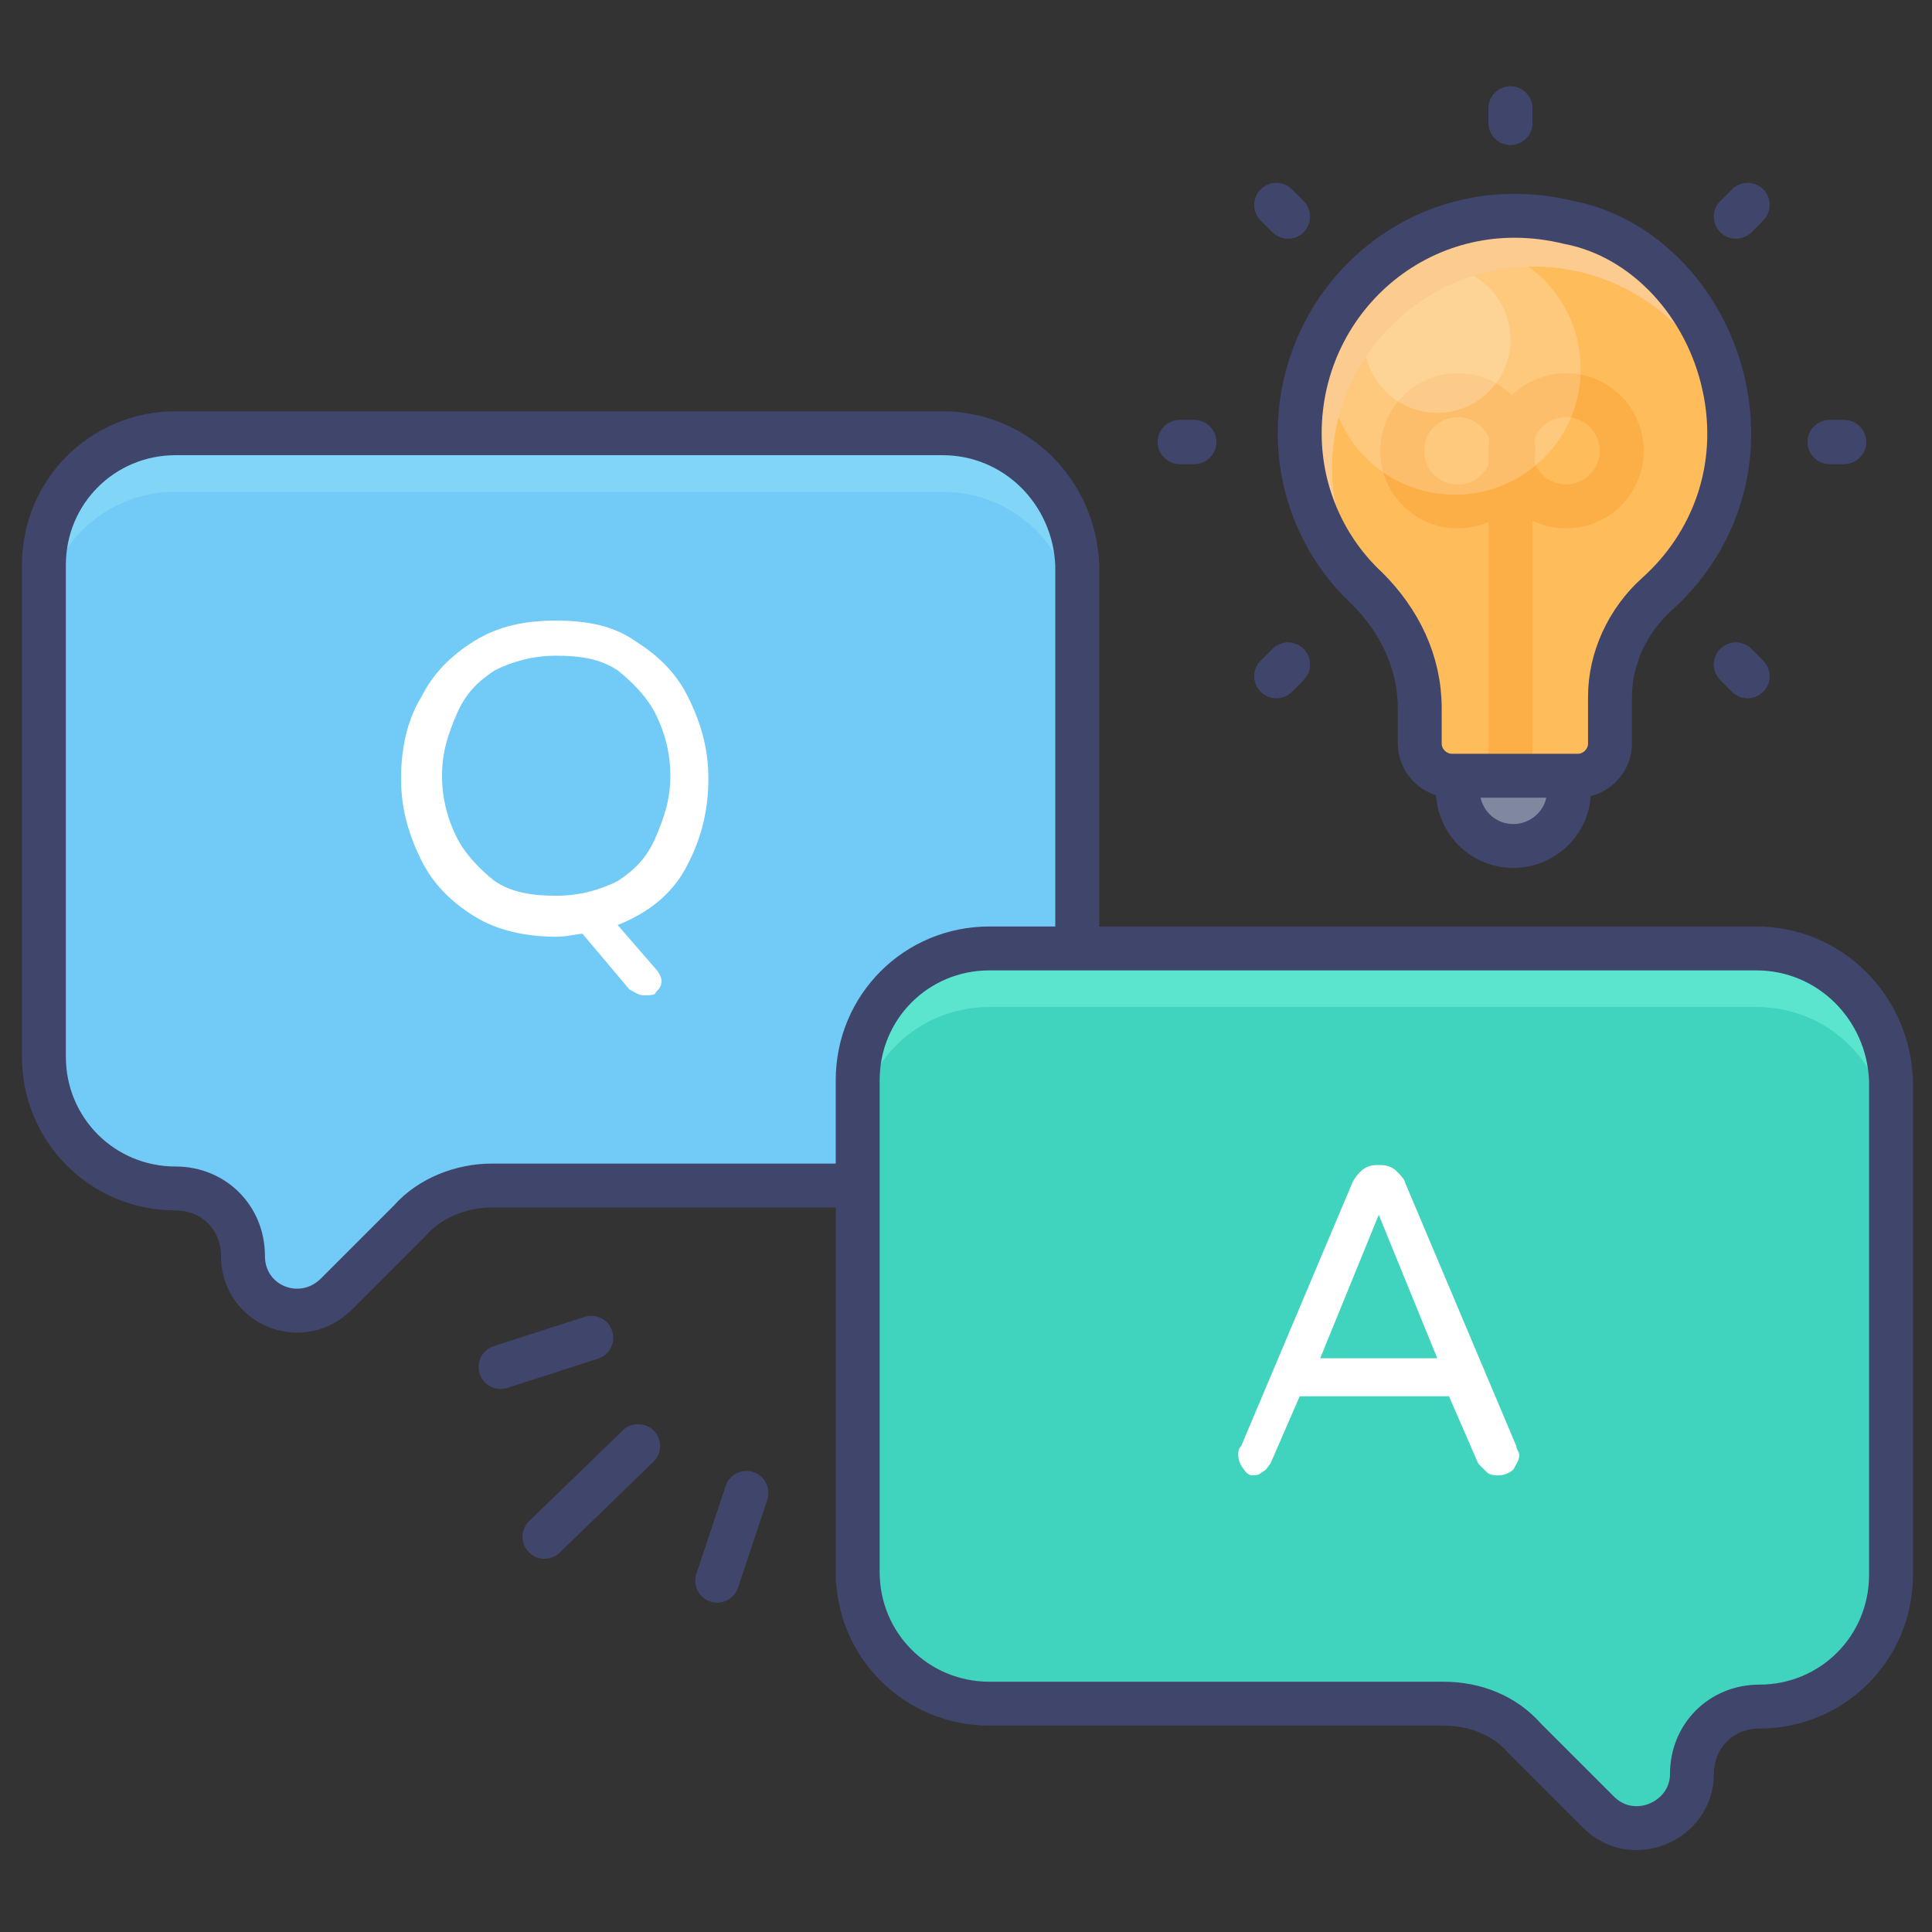 <svg id="Layer_1" height="512" viewBox="0 0 66 66" width="512" xmlns="http://www.w3.org/2000/svg"><rect x="0" y="0" width="66" height="66" fill="#333333" stroke="none"/><g><path d="m32.2 14.8h-26.2c-2.5 0-4.5 2-4.5 4.5v16.8c0 2.5 2 4.5 4.5 4.5 1.3 0 2.3 1 2.3 2.3 0 1.7 2 2.5 3.2 1.3l2.5-2.5c.7-.8 1.8-1.2 2.8-1.2h15.5c2.5 0 4.5-2 4.5-4.5v-16.7c-.1-2.5-2.1-4.5-4.6-4.5z" fill="#72caf7"/><path d="m36.7 19.3v2c0-2.5-2-4.5-4.5-4.5h-26.2c-2.5 0-4.5 2-4.5 4.5v-2c0-2.5 2-4.5 4.5-4.5h26.3c2.4 0 4.4 2 4.4 4.5z" fill="#81d6f7"/><path d="m32.2 14.8h-26.2c-2.5 0-4.5 2-4.5 4.5v16.8c0 2.5 2 4.5 4.5 4.5 1.3 0 2.3 1 2.3 2.3 0 1.7 2 2.5 3.2 1.3l2.5-2.5c.7-.8 1.8-1.2 2.8-1.2h15.5c2.5 0 4.5-2 4.5-4.5v-16.7c-.1-2.5-2.1-4.5-4.6-4.5z" style="fill:none;stroke:#3f456b;stroke-linecap:round;stroke-linejoin:round;stroke-miterlimit:10;stroke-width:1.5"/><path d="m60 32.4h-26.2c-2.5 0-4.5 2-4.5 4.5v16.8c0 2.5 2 4.5 4.5 4.5h15.5c1.1 0 2.1.4 2.8 1.2l2.5 2.5c1.2 1.2 3.2.3 3.2-1.3 0-1.3 1-2.3 2.3-2.3 2.5 0 4.5-2 4.5-4.5v-16.9c-.1-2.5-2.1-4.5-4.6-4.5z" fill="#40d3bd"/><path d="m64.5 36.9v2c0-2.5-2-4.5-4.5-4.5h-26.2c-2.5 0-4.5 2-4.5 4.5v-2c0-2.5 2-4.5 4.5-4.5h26.2c2.5 0 4.5 2 4.5 4.5z" fill="#5ce5ce"/><path d="m60 32.4h-26.2c-2.5 0-4.5 2-4.5 4.5v16.8c0 2.5 2 4.5 4.5 4.5h15.5c1.1 0 2.1.4 2.8 1.2l2.5 2.5c1.2 1.2 3.2.3 3.2-1.3 0-1.3 1-2.3 2.3-2.3 2.5 0 4.5-2 4.5-4.5v-16.9c-.1-2.5-2.1-4.5-4.6-4.5z" style="fill:none;stroke:#3f456b;stroke-linecap:round;stroke-linejoin:round;stroke-miterlimit:10;stroke-width:1.5"/><g><g fill="#febc5b"><path d="m58.9 13.2c.6 2.8-.4 5.4-2.3 7.1-1 .9-1.6 2.2-1.6 3.5v1.6c0 .6-.5 1.1-1.1 1.1h-4.3c-.6 0-1.1-.5-1.1-1.1v-1.2c0-1.6-.7-3-1.8-4.1-1.4-1.3-2.3-3.2-2.3-5.3 0-4.7 4.3-8.4 9.2-7.2 2.6.5 4.7 2.8 5.3 5.6z"/><path d="m58.9 13.2c.6 2.8-.4 5.4-2.3 7.1-1 .9-1.6 2.2-1.6 3.5v1.6c0 .6-.5 1.1-1.1 1.1h-4.3c-.6 0-1.1-.5-1.1-1.1v-1.2c0-1.6-.7-3-1.8-4.1-1.4-1.3-2.3-3.2-2.3-5.3 0-4.7 4.3-8.4 9.2-7.2 2.6.5 4.7 2.8 5.3 5.6z"/></g><g fill="none" stroke="#fcae47" stroke-miterlimit="10" stroke-width="1.5"><ellipse cx="49.8" cy="15.4" rx="1.9" ry="1.9"/><ellipse cx="53.5" cy="15.4" rx="1.9" ry="1.9"/></g><path d="m51.6 15.4v10.7" fill="none" stroke="#fcae47" stroke-miterlimit="10" stroke-width="1.5"/><circle cx="49.7" cy="12.6" fill="#fff" opacity=".2" r="4.3"/><circle cx="49.1" cy="11.6" fill="#fff" opacity=".2" r="2.5"/><g fill="#fccb90"><path d="m47 20.3c-.9-1.2-1.5-2.7-1.5-4.3 0-3.8 3.1-6.9 6.9-6.9 3.1 0 5.8 2.1 6.6 4.9 0-.3-.1-.6-.1-.9-.6-2.8-2.7-5-5.5-5.7-4.9-1.1-9.2 2.6-9.2 7.2 0 2.1.9 4 2.3 5.3.2.2.3.4.5.5z"/><path d="m47 20.3c-.9-1.2-1.5-2.7-1.5-4.3 0-3.8 3.1-6.9 6.9-6.9 3.1 0 5.8 2.1 6.6 4.9 0-.3-.1-.6-.1-.9-.6-2.8-2.7-5-5.5-5.7-4.9-1.1-9.2 2.6-9.2 7.2 0 2.1.9 4 2.3 5.3.2.2.3.4.5.5z"/></g><path d="m53.6 26.5v.5c0 1.1-.9 1.9-1.9 1.9-1.1 0-1.9-.9-1.9-1.9v-.5" fill="#8088a0" stroke="#3f456b" stroke-miterlimit="10" stroke-width="1.5"/><g><g fill="#febc5b" stroke="#3f456b" stroke-linecap="round" stroke-miterlimit="10" stroke-width="1.5"><g><path d="m62.5 15.1h.5"/><path d="m40.3 15.1h.5"/></g><g><path d="m62.5 15.1h.5"/><path d="m40.3 15.1h.5"/></g></g><g><g><path d="m51.6 3.7v.5" fill="#febc5b" stroke="#3f456b" stroke-linecap="round" stroke-miterlimit="10" stroke-width="1.5"/></g><g><path d="m51.6 3.7v.5" fill="#febc5b" stroke="#3f456b" stroke-linecap="round" stroke-miterlimit="10" stroke-width="1.5"/></g></g></g><g fill="#febc5b" stroke="#3f456b" stroke-linecap="round" stroke-miterlimit="10" stroke-width="1.5"><g><g><path d="m59.3 22.7.4.4"/><path d="m43.6 7 .4.4"/></g><g><path d="m59.3 22.7.4.4"/><path d="m43.6 7 .4.4"/></g></g><g><g><path d="m44 22.7-.4.4"/><path d="m59.7 7-.4.4"/></g><g><path d="m44 22.7-.4.4"/><path d="m59.7 7-.4.4"/></g></g></g><g fill="none"><path d="m58.9 13.2c.6 2.8-.4 5.4-2.3 7.1-1 .9-1.6 2.2-1.6 3.5v1.6c0 .6-.5 1.1-1.1 1.1h-4.3c-.6 0-1.1-.5-1.1-1.1v-1.2c0-1.6-.7-3-1.8-4.1-1.4-1.3-2.3-3.2-2.3-5.3 0-4.7 4.3-8.4 9.2-7.2 2.6.5 4.7 2.8 5.3 5.6z"/><path d="m58.9 13.2c.6 2.8-.4 5.4-2.3 7.1-1 .9-1.6 2.2-1.6 3.5v1.6c0 .6-.5 1.1-1.1 1.1h-4.3c-.6 0-1.1-.5-1.1-1.1v-1.2c0-1.6-.7-3-1.8-4.1-1.4-1.3-2.3-3.2-2.3-5.3 0-4.7 4.3-8.4 9.2-7.2 2.6.5 4.7 2.8 5.3 5.6z" stroke="#3f456b" stroke-miterlimit="10" stroke-width="1.5"/></g></g><g><path d="m21.5 33.8-1.6-1.9c-.2 0-.5.1-.9.1-1 0-2-.2-2.8-.7s-1.4-1.1-1.8-1.9-.7-1.7-.7-2.8c0-1 .2-2 .7-2.8.4-.8 1-1.4 1.8-1.9s1.7-.7 2.8-.7 2 .2 2.7.7c.8.5 1.4 1.1 1.8 1.9s.7 1.7.7 2.8c0 1.2-.3 2.2-.8 3.1s-1.3 1.5-2.3 1.9l1.3 1.5c.1.1.2.3.2.4 0 .2-.1.3-.2.4 0 .1-.2.1-.4.1s-.3-.1-.5-.2zm-.4-3.7c.6-.4 1-.8 1.3-1.5s.5-1.3.5-2.1-.2-1.5-.5-2.1-.8-1.1-1.3-1.5c-.6-.4-1.3-.5-2.1-.5s-1.5.2-2.1.5c-.6.4-1 .8-1.3 1.5s-.5 1.3-.5 2.1.2 1.5.5 2.1.8 1.1 1.3 1.5c.6.4 1.3.5 2.1.5s1.5-.2 2.1-.5z" fill="#fff"/></g><g><path d="m42.5 50.2c-.1-.1-.2-.3-.2-.5 0-.1 0-.2.1-.3l3.8-9c.1-.2.2-.3.3-.4s.3-.2.5-.2h.2c.2 0 .4.1.5.2s.3.3.3.4l3.8 9c0 .1.1.2.1.3 0 .2-.1.3-.2.5-.1.1-.3.2-.5.2-.1 0-.3 0-.4-.1s-.2-.2-.3-.3l-1-2.3h-5.1l-1 2.3c-.1.1-.1.2-.3.3-.1.1-.2.1-.4.1.1 0-.1 0-.2-.2zm2.6-3.8h4l-2-4.9z" fill="#fff"/></g><g fill="#febc5b" stroke="#3f456b" stroke-linecap="round" stroke-miterlimit="10" stroke-width="1.5"><path d="m24.5 54 1-3"/><path d="m18.6 52.5 3.2-3.1"/><path d="m17.1 46.7 3.1-1"/></g></g></svg>